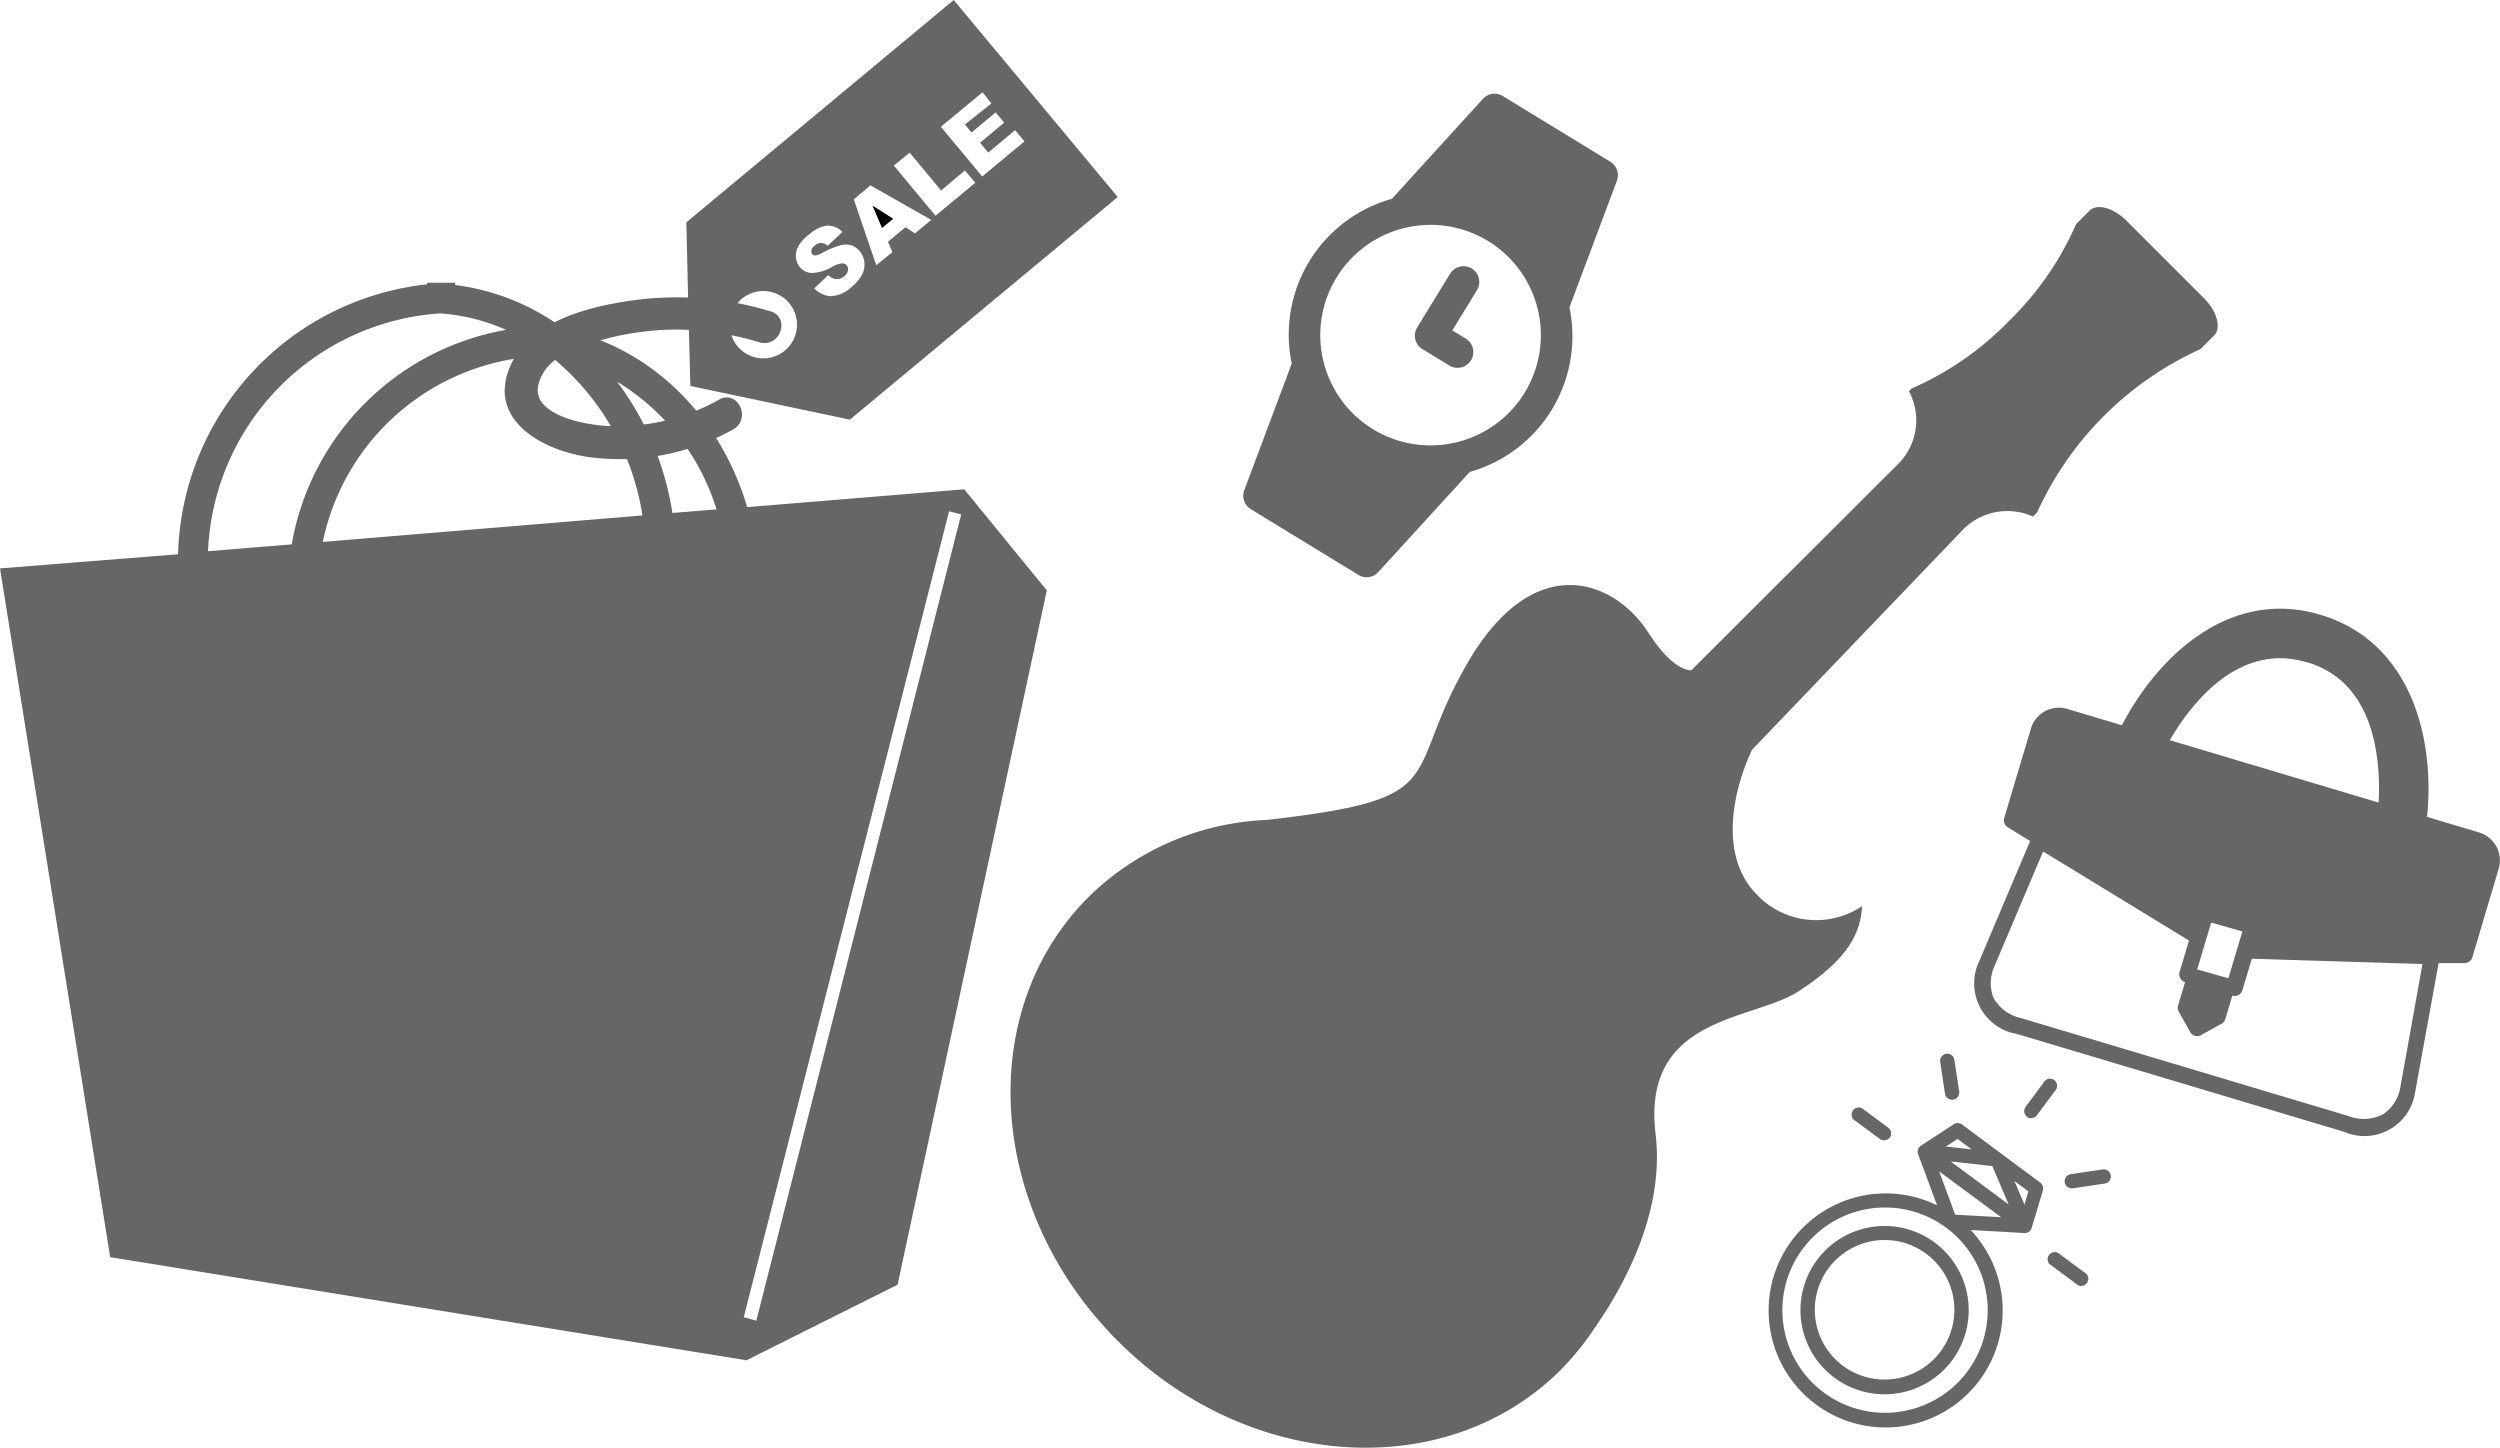 <svg xmlns="http://www.w3.org/2000/svg" xmlns:xlink="http://www.w3.org/1999/xlink" width="222.82" height="129.03" viewBox="0 0 222.82 129.03"><defs><style>.cls-1{fill:none;}.cls-2{clip-path:url(#clip-path);}.cls-3{fill:#666;}.cls-4{clip-path:url(#clip-path-2);}.cls-5{clip-path:url(#clip-path-3);}</style><clipPath id="clip-path" transform="translate(0 -3.6)"><rect class="cls-1" y="28.72" width="93.3" height="96.34"/></clipPath><clipPath id="clip-path-2" transform="translate(0 -3.6)"><rect class="cls-1" x="90.08" y="21.97" width="107.67" height="110.91"/></clipPath><clipPath id="clip-path-3" transform="translate(0 -3.6)"><rect class="cls-1" x="51" y="-2.24" width="43.8" height="53" transform="translate(42.01 94.61) rotate(-84.7)"/></clipPath></defs><title>gray-items</title><g id="レイヤー_2" data-name="レイヤー 2"><g id="PC"><g id="contents"><g class="cls-2"><path class="cls-3" d="M85.94,47.21,66.59,48.8C64.23,40.73,58,34.58,50.38,33a20.65,20.65,0,0,0-9.81-4V28.8H38.08v.14A24.87,24.87,0,0,0,15.87,53L0,54.26l9.82,61.39,56.71,9.19L80,118.1,93.3,56.22ZM63.86,49l-3.93.32A26.09,26.09,0,0,0,55,37.62,20.27,20.27,0,0,1,63.86,49ZM49.31,35.54a22.64,22.64,0,0,1,7.95,14L28.77,51.9a20.8,20.8,0,0,1,19-16.54c.51,0,1,.1,1.51.18Zm-10-4A17.47,17.47,0,0,1,45.11,33,23.5,23.5,0,0,0,26,52.12l-7.46.61A22.17,22.17,0,0,1,39.28,31.53Zm28.1,89.77L66.29,121l18.3-71.83,1.08.28Zm0,0" transform="translate(0 -3.6)"/></g><g class="cls-4"><path class="cls-3" d="M175,50.76a5.56,5.56,0,0,1,6.2-1.12l.36-.36a29.27,29.27,0,0,1,14.57-14.57l1.21-1.21c.67-.67.26-2.16-.91-3.33l-6.88-6.88c-1.17-1.17-2.65-1.58-3.31-.92l-1.2,1.2a27.07,27.07,0,0,1-6,8.65,27.07,27.07,0,0,1-8.65,6l-.25.25a5.49,5.49,0,0,1-1,6.52L150.73,63.35c-.8-.05-2.09-.7-3.81-3.36-3.08-4.77-10.26-7.48-16.17,2.78s-1,12-17.85,13.91h0A24.05,24.05,0,0,0,97,83.57c-10.19,10.2-9,27.89,2.6,39.52s29.32,12.79,39.52,2.59c.18-.18.36-.38.53-.56h0l.18-.2a22.92,22.92,0,0,0,2.2-2.82c2.62-3.72,6.37-10.42,5.53-17.41-1.27-10.56,8.63-10.08,12.73-12.73s5.55-4.95,5.67-7.6a7.29,7.29,0,0,1-9.35-1c-3.59-3.59-2-9.7-.45-12.94Zm0,0" transform="translate(0 -3.6)"/></g><path class="cls-3" d="M221,77.81l-4.68-1.4c.7-6.92-1.35-15.54-9.45-18s-14.54,3.66-17.75,9.83l-4.82-1.44A2.6,2.6,0,0,0,181,68.58l-2.37,7.93a.73.73,0,0,0,.31.82l2,1.23-4.57,10.79a4.56,4.56,0,0,0,3.38,6.4l29.16,8.72a4.56,4.56,0,0,0,6.34-3.49l2.1-11.54,2.3,0a.73.73,0,0,0,.71-.52L222.71,81A2.6,2.6,0,0,0,221,77.81ZM205.6,62.62c3.43,1,5.51,3.74,6.2,8.06a21.37,21.37,0,0,1,.2,4.45l-18.61-5.56c1.88-3.22,6.12-8.77,12.21-6.94Zm-5.74,24-1.25,4.17L195.83,90l1.25-4.17Zm12.53,16.29a3.69,3.69,0,0,1-3.07.16l-29.16-8.72a3.7,3.7,0,0,1-2.48-1.81,3.59,3.59,0,0,1,0-2.63l4.42-10.42,13,7.94-.84,2.8a.73.73,0,0,0,.49.9l-.62,2.08a.72.72,0,0,0,.06.55l1,1.8a.72.72,0,0,0,1,.29l1.8-1a.73.73,0,0,0,.35-.43l.62-2.08a.72.72,0,0,0,.9-.49l.84-2.8,15.21.47-2,11.14h0a3.6,3.6,0,0,1-1.42,2.19Zm0,0" transform="translate(0 -3.6)"/><path class="cls-3" d="M175.57,113.22l4.86.28a.64.64,0,0,0,.65-.46l1-3.34a.64.64,0,0,0-.23-.69l-7-5.2a.64.64,0,0,0-.73,0l-2.91,1.9a.64.64,0,0,0-.25.76l1.69,4.56a10.43,10.43,0,1,0,3,2.21Zm-13,14.51a9.15,9.15,0,1,1,12.8-1.92,9.16,9.16,0,0,1-12.8,1.92Zm15-20.2,1.46,3.42-5.17-3.83Zm3.21,2.25-.34,1.19-.9-2.11Zm-6.31-4.67,1.26.93-2.3-.25ZM172.83,108l5.53,4.09-4.1-.23Zm0,0" transform="translate(0 -3.6)"/><path class="cls-3" d="M172.43,114.34A7.5,7.5,0,1,0,174,124.83a7.51,7.51,0,0,0-1.57-10.49Zm-8.16,11a6.22,6.22,0,1,1,8.7-1.3,6.23,6.23,0,0,1-8.7,1.3Zm0,0" transform="translate(0 -3.6)"/><path class="cls-3" d="M180.65,103.14a.64.64,0,0,0,.89-.13l1.74-2.35a.64.64,0,0,0-1-.76l-1.74,2.35a.64.64,0,0,0,.13.89Zm0,0" transform="translate(0 -3.6)"/><path class="cls-3" d="M168.43,105a.64.64,0,0,0-.13-.89l-2.35-1.74a.64.64,0,0,0-.76,1l2.35,1.74a.64.64,0,0,0,.89-.13Zm0,0" transform="translate(0 -3.6)"/><path class="cls-3" d="M185.77,117l-2.35-1.74a.64.64,0,0,0-.76,1l2.35,1.74a.64.64,0,1,0,.76-1Zm0,0" transform="translate(0 -3.6)"/><path class="cls-3" d="M173.35,101.07a.64.64,0,0,0,1.27-.19L174.18,98a.64.64,0,0,0-1.26.19Zm0,0" transform="translate(0 -3.6)"/><path class="cls-3" d="M184.29,109.39a.64.64,0,0,0,.47.12l2.89-.43a.64.64,0,0,0-.19-1.26l-2.89.43a.64.64,0,0,0-.29,1.15Zm0,0" transform="translate(0 -3.6)"/><path class="cls-3" d="M139.88,31l4.23-11.29a1.4,1.4,0,0,0-.58-1.69l-9.59-5.86a1.4,1.4,0,0,0-1.77.25l-8.11,8.91A12.56,12.56,0,0,0,115.13,36l-4.23,11.29a1.4,1.4,0,0,0,.58,1.69l9.59,5.86a1.4,1.4,0,0,0,1.77-.25L131,45.66A12.56,12.56,0,0,0,139.88,31Zm-17.5,10.86a9.83,9.83,0,1,1,13.51-3.26,9.84,9.84,0,0,1-13.51,3.26Zm0,0" transform="translate(0 -3.6)"/><path class="cls-3" d="M130.64,33.78l-1.2-.73,2.2-3.59a1.4,1.4,0,1,0-2.4-1.46l-2.93,4.79a1.4,1.4,0,0,0,.47,1.93l2.4,1.46a1.4,1.4,0,0,0,1.46-2.4Zm0,0" transform="translate(0 -3.6)"/><g class="cls-5"><path d="M77.76,21.92l.85,2,1-.82Zm0,0" transform="translate(0 -3.6)"/><path class="cls-3" d="M61.33,30.12a28.79,28.79,0,0,0-5.21.29c-6.1.89-9.63,2.94-10.81,6.24A5.57,5.57,0,0,0,45,38c-.33,3.59,3.68,5.81,7.56,6.35a20.73,20.73,0,0,0,12.79-2.48,1.46,1.46,0,0,0,.77-1.17,1.61,1.61,0,0,0-.68-1.48,1.26,1.26,0,0,0-1.35,0,18.44,18.44,0,0,1-9.4,2.36c-1.59,0-4.95-.48-6.25-1.94a1.84,1.84,0,0,1-.5-1.46A3.08,3.08,0,0,1,48.33,37c.78-1.48,2.46-2.16,4.26-2.78a24.22,24.22,0,0,1,5.11-1.1A23.28,23.28,0,0,1,61.4,33L61.53,38l14.22,3L99.62,21.16,85,3.6,61.17,23.42Zm3.89,3.37c.83.16,1.66.37,2.48.62a1.44,1.44,0,0,0,1.24-.17,1.64,1.64,0,0,0,.7-1.19,1.29,1.29,0,0,0-1-1.41,29.34,29.34,0,0,0-2.91-.72,3,3,0,1,1-.54,2.87ZM87.57,11.82l.79,1L86,14.7l.59.71,2.15-1.79.76.91-2.15,1.79.73.88,2.39-2,.84,1-3.77,3.13L83.86,14.9Zm-6.49,5.39,2.8,3.37L86,18.79l.92,1.1-3.54,2.94-3.72-4.48Zm-3.5,2.91L83,23.2l-1.45,1.2-.84-.55-1.57,1.3.4.92L78.1,27.24l-2-5.87ZM75,24.35l-1.24,1.16a.79.79,0,0,0-1.16,0,.72.72,0,0,0-.28.4.41.41,0,0,0,.08.35.33.33,0,0,0,.26.11,1.48,1.48,0,0,0,.6-.22,7.55,7.55,0,0,1,1.63-.68,1.76,1.76,0,0,1,1,0,1.63,1.63,0,0,1,.73.51,1.84,1.84,0,0,1,.42,1,1.94,1.94,0,0,1-.21,1.1,3.51,3.51,0,0,1-.92,1.08A2.89,2.89,0,0,1,74,30a2.26,2.26,0,0,1-1.43-.7l1.25-1.18a1.31,1.31,0,0,0,.58.34,1,1,0,0,0,.84-.23.87.87,0,0,0,.34-.52.54.54,0,0,0-.11-.45.53.53,0,0,0-.41-.19,2.29,2.29,0,0,0-.92.33,3.89,3.89,0,0,1-1.75.53,1.42,1.42,0,0,1-1.11-.54,1.53,1.53,0,0,1-.34-.82,1.73,1.73,0,0,1,.2-1,3.67,3.67,0,0,1,1-1.09,2.93,2.93,0,0,1,1.57-.77,1.79,1.79,0,0,1,1.38.57Zm0,0" transform="translate(0 -3.6)"/></g></g></g></g></svg>